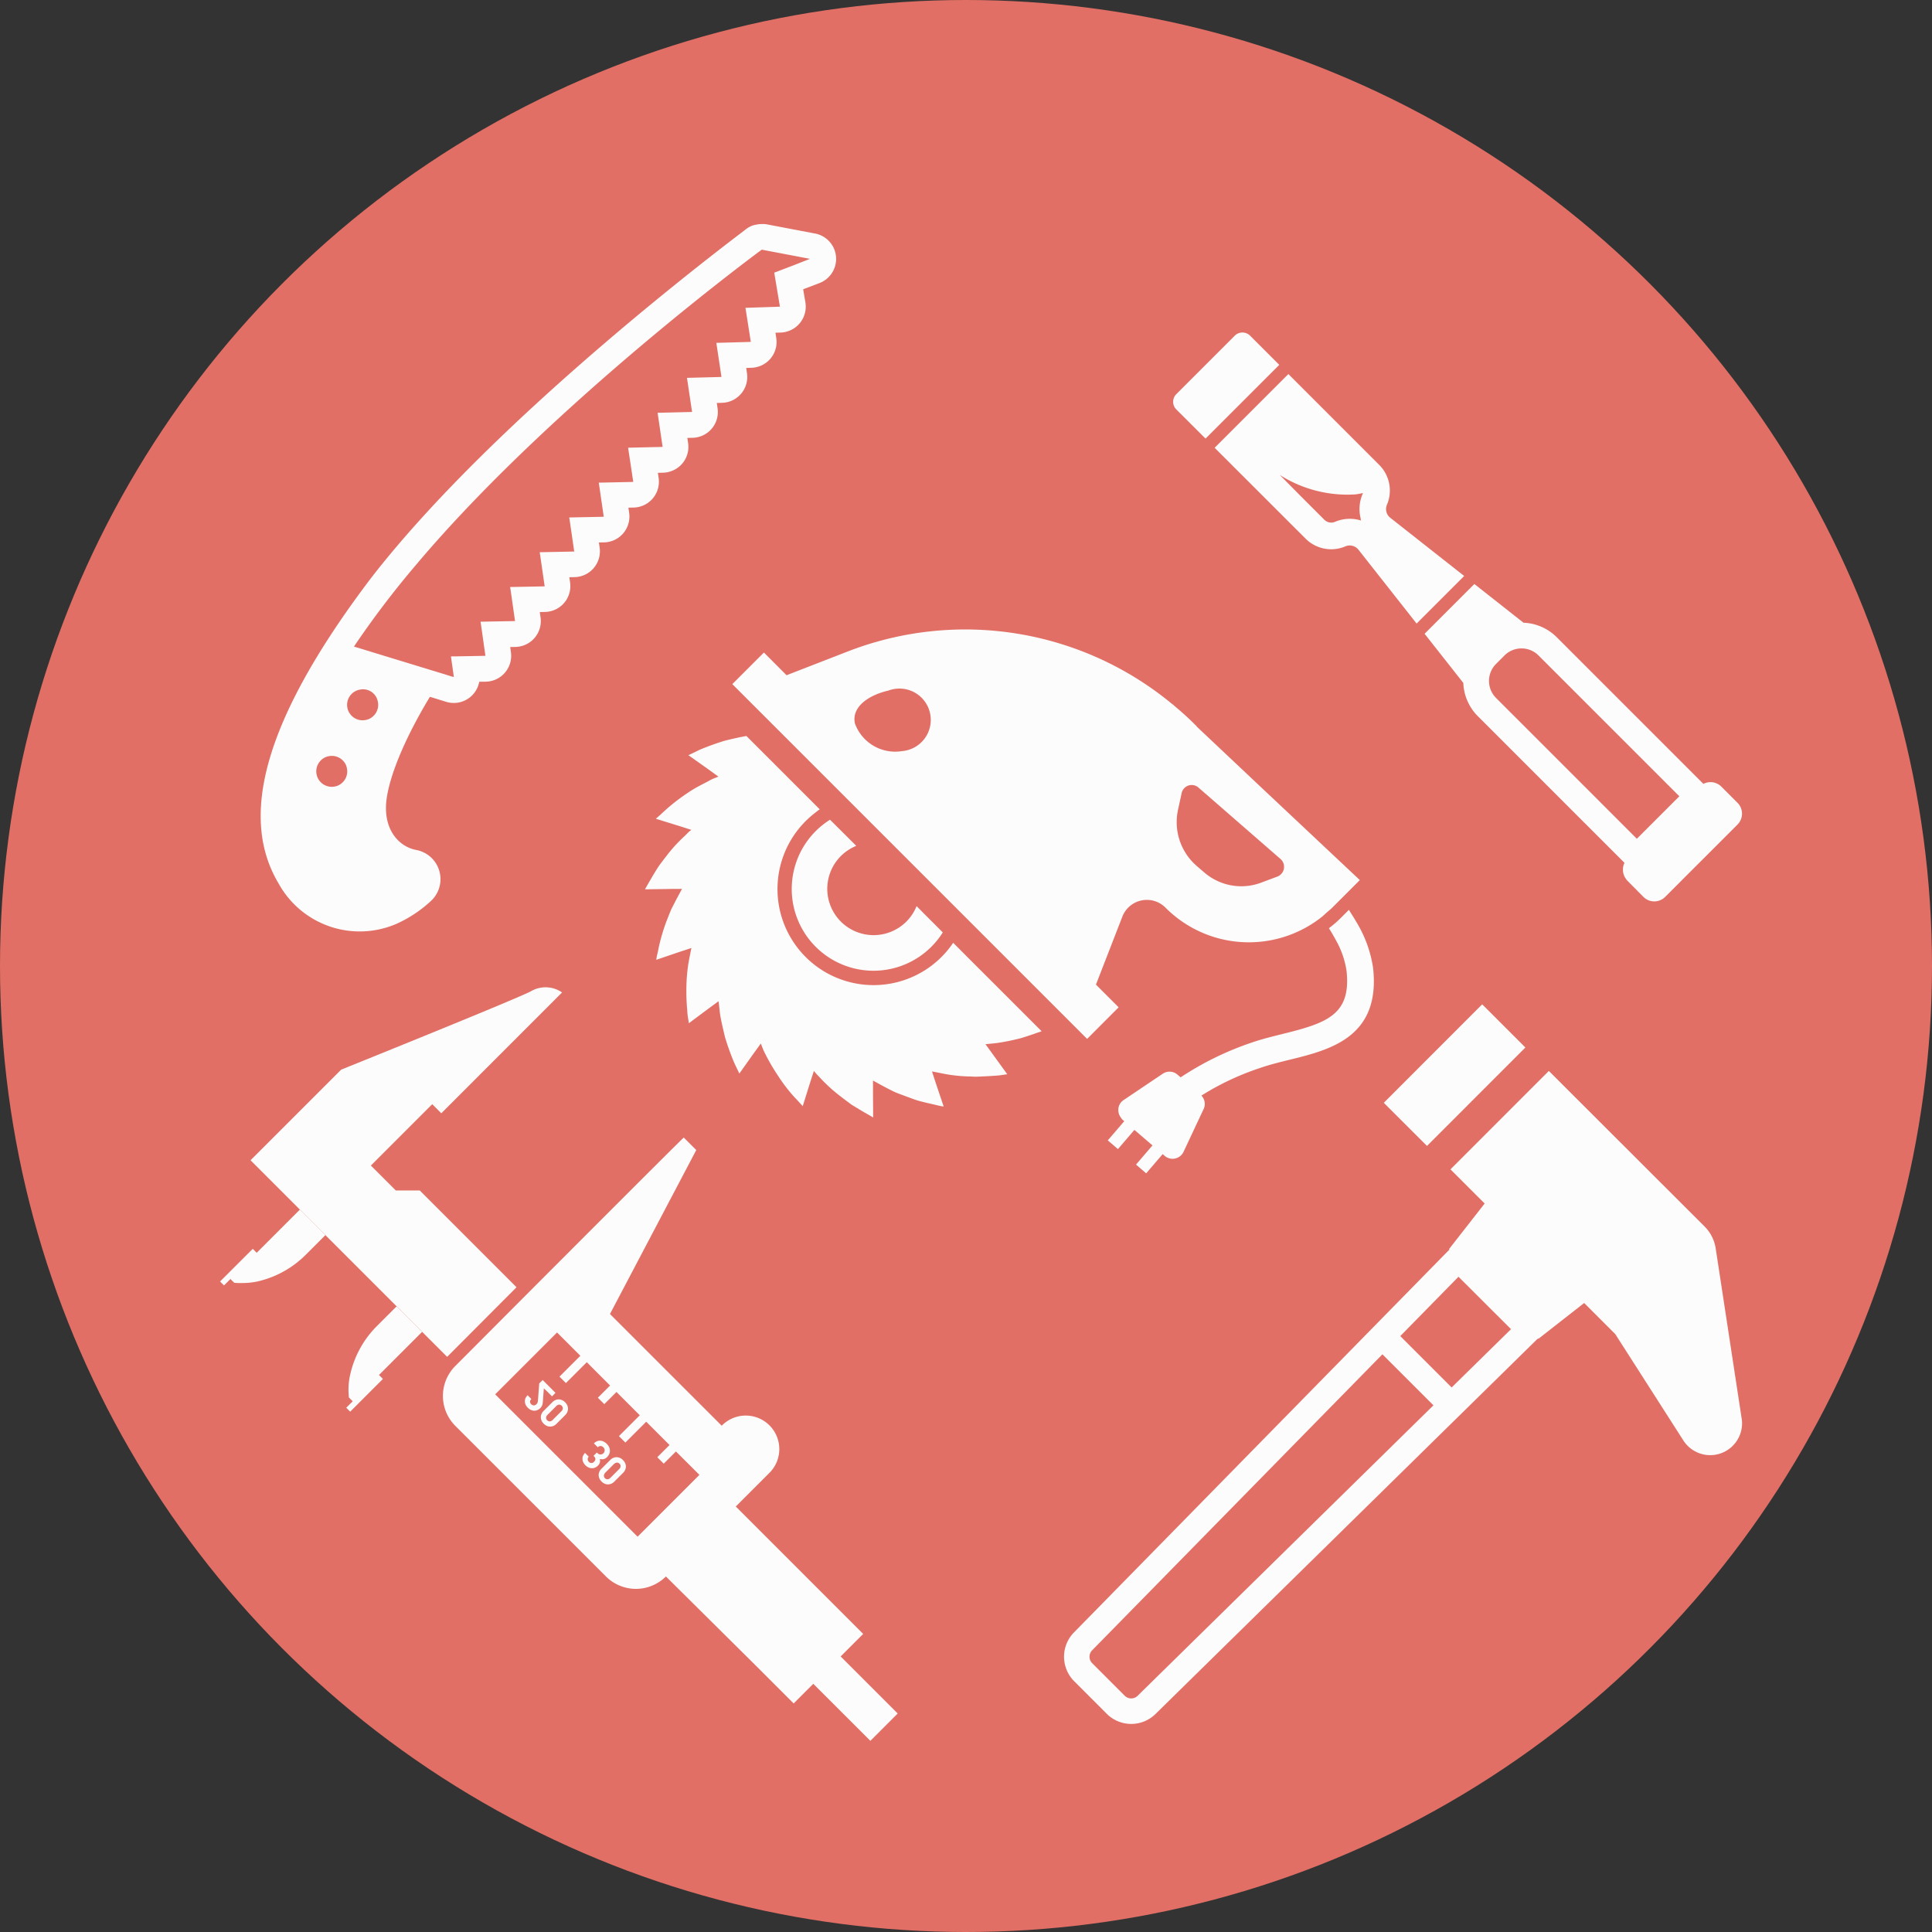 <svg xmlns="http://www.w3.org/2000/svg" width="180" height="180" viewBox="0 0 180 180">
  <rect x="0" y="0" width="180" height="180" fill="#333333" stroke="none"/>
  <g id="グループ_2878" data-name="グループ 2878" transform="translate(5725 -6650.563)">
    <circle id="楕円形_329" data-name="楕円形 329" cx="90" cy="90" r="90" transform="translate(-5725 6650.563)" fill="#e16f65"/>
    <g id="ダイヤルノギスの無料アイコン素材" transform="translate(-5640.665 6744.135)">
      <path id="パス_7011" data-name="パス 7011" d="M255.512,4.02,251.588.1,251.5.014h0L251.487,0l-9.11,9.117-.03.03-.013.013-.013.014,4.025,4.019Z" transform="translate(-197.731)" fill="#fcfcfc"/>
      <path id="パス_7012" data-name="パス 7012" d="M77.931,79.753,75.513,63.909a3.674,3.674,0,0,0-1.035-2.044L60.026,47.431l-.046-.046h0l-.013-.013L50.934,56.41l-.119.119,0,0-.013.013,3.185,3.182-3.316,4.245.04.04-34.97,35.66a3.23,3.23,0,0,0,0,4.56l3.037,3.037a3.227,3.227,0,0,0,4.554.008L58.845,72.4l.047-.047L59,72.3l.014.014,4.244-3.32,2.9,2.9L72.5,81.8a2.968,2.968,0,0,0,5.435-2.046ZM56.444,71.43l-5.533,5.433-4.786-4.786,5.424-5.53L56.41,71.4ZM17.426,101.342,44.462,73.773,49.189,78.5l.026.027-27.558,27.06a.851.851,0,0,1-1.2,0l-3.037-3.037A.853.853,0,0,1,17.426,101.342Z" transform="translate(0 -41.168)" fill="#fcfcfc"/>
    </g>
    <g id="携帯用ノコギリのアイコン素材" transform="translate(-5700.715 6671.438)">
      <path id="パス_7010" data-name="パス 7010" d="M58.163,32.963c11.811-15.242,34-31.76,34.9-32.471a2.428,2.428,0,0,1,.574-.335,2.41,2.41,0,0,1,.423-.105L94.1.044A2.351,2.351,0,0,1,94.53,0l.016,0c.015,0,.03,0,.045,0A2.287,2.287,0,0,1,95,.024L99.52.884a2.407,2.407,0,0,1,.464,4.592l-.052.021-1.523.579.208,1.229A2.421,2.421,0,0,1,98.1,9.229a2.424,2.424,0,0,1-1.782.88l-.457.014-.035,0,.074.488a2.4,2.4,0,0,1-1.465,2.6,2.463,2.463,0,0,1-.845.181l-.454.013-.035,0,.072.485a2.411,2.411,0,0,1-1.47,2.586,2.43,2.43,0,0,1-.851.179l-.458.014-.034,0,.071.481a2.4,2.4,0,0,1-1.467,2.585,2.424,2.424,0,0,1-.854.18l-.456.01-.037,0,.072.485a2.408,2.408,0,0,1-.54,1.9,2.436,2.436,0,0,1-1.787.856l-.453.009-.037,0,.071.481a2.409,2.409,0,0,1-2.333,2.757l-.451.011-.034,0,.071.481a2.41,2.41,0,0,1-2.334,2.753l-.448.007-.038,0,.07.477a2.408,2.408,0,0,1-2.334,2.753l-.452.009-.038,0,.071.481a2.424,2.424,0,0,1-.548,1.906,2.387,2.387,0,0,1-.923.668,2.415,2.415,0,0,1-.867.181l-.447.008-.039,0,.069.477A2.413,2.413,0,0,1,71.6,39.4l-.452.008-.034,0,.066.478a2.411,2.411,0,0,1-2.336,2.75l-.616.009a2.408,2.408,0,0,1-3.077,1.869l-1.518-.468C61.476,47.6,59.927,51.16,59.6,53.549c-.392,2.849,1.154,4.467,2.755,4.766A2.767,2.767,0,0,1,63.7,63.094a11.917,11.917,0,0,1-3.151,2.09,8.626,8.626,0,0,1-11-3.722C45.932,55.443,47.856,46.544,58.163,32.963Zm7.7,9.238-.179-1.27-.039-.266-.044-.324-.007-.037h0l0-.021.388-.006.18,0,2.374-.044.268-.007-.4-2.816-.051-.34h0l0-.021,2.881-.053.329-.008-.4-2.8-.053-.35h0l0-.021,2.885-.054.329-.009-.407-2.815-.052-.342h0l0-.021,2.87-.057.342-.009-.407-2.8-.054-.351h0l0-.021,2.878-.058.334-.009-.409-2.811-.053-.345h0l0-.02,2.872-.061.339-.01L82.152,21.2l-.052-.341h0l0-.021,2.879-.066.334-.01-.414-2.82-.052-.335h0l0-.021,2.888-.07.323-.01-.421-2.814-.053-.341h0l0-.021,2.886-.074.327-.011-.425-2.817-.053-.337h0l0-.021,2.874-.08.336-.012L93.09,8.173l-.056-.346h0l0-.021,2.854-.095.354-.014L95.713,4.53l1.82-.694,1.508-.594L94.55,2.387s-19.64,14.435-32.215,29.37A85.634,85.634,0,0,0,56.6,39.3c-.021.033-.033.055-.04.067l8.116,2.479.306.092.629.2Zm-9.974,8.449a1.4,1.4,0,0,0-.061-.206,1.441,1.441,0,0,0-1.539-.879c-.046.006-.091.016-.135.027a1.482,1.482,0,0,0-.209.062,1.442,1.442,0,0,0,.749,2.763c.045-.006.09-.016.134-.027a1.427,1.427,0,0,0,.21-.062,1.521,1.521,0,0,0,.19-.1,1.373,1.373,0,0,0,.122-.081,1.418,1.418,0,0,0,.293-.291c.03-.041.058-.082.084-.126a1.441,1.441,0,0,0,.157-.374,1.5,1.5,0,0,0,.03-.147,1.44,1.44,0,0,0,0-.414A1.423,1.423,0,0,0,55.888,50.651Zm1.824-4.46a1.46,1.46,0,0,0,.21-.062,1.414,1.414,0,0,0,.19-.1c.042-.026.084-.052.123-.082a1.458,1.458,0,0,0,.376-.418,1.462,1.462,0,0,0,.157-.375,1.424,1.424,0,0,0,.03-.146,1.439,1.439,0,0,0,0-.414c-.007-.048-.017-.1-.028-.143a1.394,1.394,0,0,0-1.6-1.084c-.045.006-.09.016-.135.026a1.439,1.439,0,0,0,.54,2.825C57.624,46.21,57.668,46.2,57.712,46.191Z" transform="translate(-47.864 -0.001)" fill="#fcfcfc"/>
    </g>
    <g id="ノギスのフリーアイコン素材_1" data-name="ノギスのフリーアイコン素材 1" transform="translate(-5704.5 6742.563)">
      <path id="パス_7002" data-name="パス 7002" d="M271.611,11.683l-.024.025h0l-.015.015-.847-.847-5.716,5.716,2.321,2.321,2.232,0,9.018,9.017c-2.5,2.509-4.818,4.835-6.464,6.485L253.8,16.1l8.441-8.442S278.094,1.272,279.881.379A2.7,2.7,0,0,1,282.8.45l.007,0h0l.018.013Z" transform="translate(-250.956 -0.001)" fill="#fcfcfc"/>
      <path id="パス_7003" data-name="パス 7003" d="M417.717,154.64l.367.367,4-4,.008-.008h0l.016-.016,2.359,2.359,0,.005h0l.016.016-1.762,1.762a9.265,9.265,0,0,1-4.557,2.552,6.85,6.85,0,0,1-1.486.148h-.006a5.44,5.44,0,0,1-.68-.023l-.354-.353-.6.6-.367-.367Z" transform="translate(-414.668 -130.288)" fill="#fcfcfc"/>
      <path id="パス_7004" data-name="パス 7004" d="M349.174,225.22a6.352,6.352,0,0,1,.126-2.173,9.266,9.266,0,0,1,2.552-4.557l1.763-1.762,2.359,2.359.005,0h0l.016.015-4.021,4.021.367.367-3.049,3.049-.367-.367.6-.6Z" transform="translate(-337.165 -187.017)" fill="#fcfcfc"/>
      <path id="パス_7005" data-name="パス 7005" d="M26.922,123.247c1.7-1.7,4-4.014,6.464-6.485,2.83-2.835,5.874-5.885,8.46-8.471,3.567-3.567,6.263-6.252,6.319-6.282l1.163,1.163-8.04,15.276L51.7,128.856a3.125,3.125,0,1,1,4.419,4.419l-3.109,3.108,11.828,11.828.026.026h0l.015.015-2.1,2.1,5.29,5.29.011.011h0l.016.015-2.546,2.546L60.232,152.9l-1.815,1.815h0l-.016.015-3.477-3.477L46.5,142.9h0a3.953,3.953,0,0,1-5.587,0L26.882,128.872a3.947,3.947,0,0,1-.005-5.579Zm20.512,8.008-1.121,1.121,0,0h0l-.015.015-.6-.6,1.139-1.138-2.171-2.171-1.943,1.943-.6-.6,1.943-1.943-2.171-2.171-1.121,1.121,0,0h0l-.015.016-.6-.6,1.139-1.139-2.17-2.171-1.943,1.943-.6-.6,1.943-1.943-2.171-2.17-2.479,2.479-3.283,3.283,13.265,13.265,3.283-3.283,2.479-2.479Z" transform="translate(-4.959 -88.025)" fill="#fcfcfc"/>
      <path id="パス_7006" data-name="パス 7006" d="M260.82,268.358l-.468-.468-.295-.276-.087,1.17c0,.072-.011.139-.019.2a.849.849,0,0,1-.035.169.763.763,0,0,1-.073.147.655.655,0,0,1-.112.145.875.875,0,0,1-.284.193.709.709,0,0,1-.3.056.771.771,0,0,1-.3-.075,1.006,1.006,0,0,1-.282-.2,1.073,1.073,0,0,1-.2-.274.774.774,0,0,1-.075-.305.718.718,0,0,1,.053-.306.806.806,0,0,1,.155-.227c.01-.014.016-.029.025-.044l0,0c.005-.006.007-.013.012-.018l.359.359a.441.441,0,0,0-.1.14.242.242,0,0,0-.019.131.261.261,0,0,0,.035.12.428.428,0,0,0,.072.1.386.386,0,0,0,.083.058.318.318,0,0,0,.077.033.26.26,0,0,0,.087.016.366.366,0,0,0,.239-.115.4.4,0,0,0,.1-.145.832.832,0,0,0,.04-.2l.118-1.586.321-.322,1.178,1.178,0,0h0l.016.016Z" transform="translate(-229.888 -230.261)" fill="#fcfcfc"/>
      <path id="パス_7007" data-name="パス 7007" d="M252,281.422l-.828.828a.872.872,0,0,1-.3.2.79.79,0,0,1-.619-.025,1.007,1.007,0,0,1-.456-.455.779.779,0,0,1-.075-.306.715.715,0,0,1,.051-.313.857.857,0,0,1,.2-.3l.828-.828a.871.871,0,0,1,.3-.2.762.762,0,0,1,.316-.054.822.822,0,0,1,.3.078.9.9,0,0,1,.265.19.923.923,0,0,1,.191.265.832.832,0,0,1,.078.3.81.81,0,0,1-.054.316A.851.851,0,0,1,252,281.422Zm-.579-.965a.4.4,0,0,0-.26.131l-.82.82a.4.4,0,0,0-.131.26.347.347,0,0,0,.349.349.4.4,0,0,0,.26-.131l.82-.82a.4.4,0,0,0,.131-.26.357.357,0,0,0-.349-.348Z" transform="translate(-219.831 -241.591)" fill="#fcfcfc"/>
      <path id="パス_7008" data-name="パス 7008" d="M223.538,309.558a.7.7,0,0,1-.357.212.722.722,0,0,1-.282-.013h0l-.057,0a.628.628,0,0,1,.013.3.622.622,0,0,1-.191.319.815.815,0,0,1-.27.185.7.7,0,0,1-.3.051.809.809,0,0,1-.308-.072.977.977,0,0,1-.279-.2,1.03,1.03,0,0,1-.2-.271.826.826,0,0,1-.078-.3.708.708,0,0,1,.046-.3.829.829,0,0,1,.143-.222c.01-.016.017-.033.026-.049l0,0c.005-.006.006-.013.012-.019l.359.359a.344.344,0,0,0-.1.246.337.337,0,0,0,.107.236.325.325,0,0,0,.491-.013.394.394,0,0,0,.12-.233.334.334,0,0,0-.112-.248.632.632,0,0,0-.046-.049l-.016-.017.311-.311.054.053a.385.385,0,1,0,.555-.533.457.457,0,0,0-.118-.086.275.275,0,0,0-.129-.038.368.368,0,0,0-.139.022.5.5,0,0,0-.14.091l-.335-.335-.009-.009h0l-.016-.016a.928.928,0,0,1,.321-.209.685.685,0,0,1,.316-.038.74.74,0,0,1,.3.094,1.185,1.185,0,0,1,.266.2,1.1,1.1,0,0,1,.2.274.751.751,0,0,1,.088.308.69.69,0,0,1-.046.319A.905.905,0,0,1,223.538,309.558Z" transform="translate(-187.461 -265.822)" fill="#fcfcfc"/>
      <path id="パス_7009" data-name="パス 7009" d="M212.711,320.7l-.828.828a.856.856,0,0,1-.3.2.755.755,0,0,1-.311.053.779.779,0,0,1-.306-.075,1.013,1.013,0,0,1-.265-.191,1.031,1.031,0,0,1-.193-.268.854.854,0,0,1-.075-.305.7.7,0,0,1,.054-.311.808.808,0,0,1,.2-.3l.828-.828a.8.8,0,0,1,.3-.2.763.763,0,0,1,.314-.057.87.87,0,0,1,.57.271.921.921,0,0,1,.191.266.829.829,0,0,1,.078.3.813.813,0,0,1-.056.313A.85.85,0,0,1,212.711,320.7Zm-.743-.9a.491.491,0,0,0-.1.07l-.82.82a.448.448,0,0,0-.07.1.369.369,0,0,0-.033.068.362.362,0,0,0-.026.1.318.318,0,0,0,.1.246.306.306,0,0,0,.244.1.4.4,0,0,0,.26-.131l.82-.82a.4.4,0,0,0,.131-.26.318.318,0,0,0-.1-.242.333.333,0,0,0-.244-.1.372.372,0,0,0-.1.026A.438.438,0,0,0,211.969,319.8Z" transform="translate(-175.155 -275.484)" fill="#fcfcfc"/>
    </g>
    <g id="工具_ノミのアイコン素材_1" data-name="工具 ノミのアイコン素材 1" transform="translate(-5615.7 6734.544) rotate(-90)">
      <path id="パス_7017" data-name="パス 7017" d="M426.086,5.737,420.643.295a1.008,1.008,0,0,0-1.427,0L416.5,3.017l6.87,6.87,2.721-2.72A1.011,1.011,0,0,0,426.086,5.737Z" transform="translate(-373.383 0)" fill="#fcfcfc"/>
      <path id="パス_7018" data-name="パス 7018" d="M257.993,45.837a3.376,3.376,0,0,0-.732,3.683,1.041,1.041,0,0,1-.281,1.23L250.822,55.6l-.729.571h0l-.013.011,4.433,4.433,5.434-6.9a1.034,1.034,0,0,1,1.224-.287,3.371,3.371,0,0,0,3.689-.726l8.467-8.467-6.869-6.869ZM259.681,51a3.514,3.514,0,0,0-.131-2.439.907.907,0,0,1,.2-.972l2.143-2.143,2.037-2.014a11.727,11.727,0,0,0-1.816,7.046,5.754,5.754,0,0,0,.129.7.753.753,0,0,1-.115-.038,3.569,3.569,0,0,0-2.181-.186C259.858,50.971,259.77,50.984,259.681,51Z" transform="translate(-224.195 -33.501)" fill="#fcfcfc"/>
      <path id="パス_7019" data-name="パス 7019" d="M20.358,229.915a4.627,4.627,0,0,0-3.092,1.347L3.6,244.929a1.421,1.421,0,0,0-.655-.142h0a1.391,1.391,0,0,0-.762.226c-.011.007-.021.015-.032.023a1.288,1.288,0,0,0-.2.145L.42,246.7a1.43,1.43,0,0,0,0,2.015l6.752,6.752a1.435,1.435,0,0,0,2.014,0l1.522-1.522a1.435,1.435,0,0,0,.246-1.663l13.667-13.667a4.625,4.625,0,0,0,1.347-3.092l3.607-4.579-4.637-4.637Zm2.565,7L9.8,250.04l-3.959-3.958L18.965,232.96a2.242,2.242,0,0,1,3.162,0l.8.8A2.242,2.242,0,0,1,22.923,236.918Z" transform="translate(-0.005 -202.881)" fill="#fcfcfc"/>
    </g>
    <g id="電動丸ノコギリの無料アイコン素材" transform="translate(-5664.906 6644.253)">
      <path id="パス_7020" data-name="パス 7020" d="M349.823,267.358a11.473,11.473,0,0,0-1.581-4.318c-.173-.3-.356-.589-.54-.874-.038-.065-.081-.137-.118-.2l0,0-.012-.019-.682.682a10.655,10.655,0,0,1-1.181,1.032c.224.358.441.724.64,1.1a8.224,8.224,0,0,1,1,2.87c.449,4.1-1.847,4.866-5.956,5.881-.957.241-1.955.482-2.887.807a28.355,28.355,0,0,0-6.612,3.235l-.3-.257a1.131,1.131,0,0,0-1.366-.08l-3.665,2.464a1.1,1.1,0,0,0-.466,1.063,1.143,1.143,0,0,0,.021.125,1.078,1.078,0,0,0,.133.322,1.155,1.155,0,0,0,.1.144,1.014,1.014,0,0,0,.1.142l.189.162-1.512,1.762-.009.01h0l-.014.016.947.813,1.534-1.789,1.684,1.444-1.535,1.789.948.813,1.535-1.789.189.162a1.13,1.13,0,0,0,1.758-.377l1.877-4a1.112,1.112,0,0,0-.167-1.184c-.014-.019-.022-.04-.037-.059h0a24.752,24.752,0,0,1,5.466-2.571c.832-.291,1.772-.524,2.678-.749C345.8,275,350.538,273.83,349.823,267.358Z" transform="translate(-281.99 -170.871)" fill="#fcfcfc"/>
      <path id="パス_7021" data-name="パス 7021" d="M106.625,198.6A7.619,7.619,0,1,0,117.132,209.1l-1.752-1.752-.675-.686,0,.008-.016-.016a4.316,4.316,0,1,1-6.076-5.4,4.224,4.224,0,0,1,.437-.209l0,0,.02-.01Z" transform="translate(-89.388 -115.92)" fill="#fcfcfc"/>
      <path id="パス_7022" data-name="パス 7022" d="M30.037,160.422l-1.31-1.315,0,0-.015-.015a8.95,8.95,0,1,1-12.846-12.123c.132-.1.255-.207.394-.3l0,0c.006,0,.011-.009.017-.013l-6.83-6.83c-.582.1-1.281.258-2.022.441a24.567,24.567,0,0,0-2.346.848c-.523.262-.889.431-.994.478-.006,0-.022.008-.026.008h0l0,0-.022.01,1.8,1.275,1.005.726c-.016.006-.1.035-.253.1a4.027,4.027,0,0,0-.691.325c-.274.141-.607.316-.956.5a12.453,12.453,0,0,0-1.09.674,17.625,17.625,0,0,0-1.963,1.53l-.543.5-.324.281.012,0-.018.017,2.128.658,1.172.375c-.014.011-.085.068-.214.166-.125.125-.308.316-.532.524a13.88,13.88,0,0,0-1.589,1.764c-.266.349-.557.707-.79,1.065s-.433.7-.607,1c-.295.5-.5.861-.556.968-.005.006-.016.024-.02.026H.011L0,154.111l2.336-.034,1.111-.006c-.014.027-.206.377-.485.9-.15.283-.316.616-.507.982-.158.366-.308.765-.475,1.181a18.261,18.261,0,0,0-.7,2.38c-.066.349-.133.64-.183.84-.025.2-.05.325-.05.325l2.191-.745,1.084-.357c-.006.032-.085.42-.2,1a14.835,14.835,0,0,0-.258,2.362,19.73,19.73,0,0,0,.075,2.5,5.334,5.334,0,0,0,.1.832c.014.085.023.146.032.2l.006.1.009-.007s0,.023,0,.023L5.947,165.2l.909-.666c0,.032.051.429.115,1.036.075.624.275,1.431.482,2.321a24.111,24.111,0,0,0,.84,2.338c.248.539.427.9.477,1,0,.006.009.022.009.025l0,0,.01.021,1.284-1.809.718-.991c.007.017.042.11.1.262s.166.433.308.7a18.68,18.68,0,0,0,1.19,2.038,15.376,15.376,0,0,0,1.506,1.972c.413.434.684.736.763.825,0,.007.017.022.018.026v0l.016.019.706-2.249.333-1.029c.01.01.076.077.184.208s.3.316.507.541a14.45,14.45,0,0,0,1.764,1.589c.35.275.716.541,1.057.8.366.224.7.424,1,.607l1.014.582-.016-2.209,0-1.236a2.562,2.562,0,0,0,.229.134c.158.084.391.217.657.358.291.158.616.325.982.508s.765.308,1.19.474c.407.141.84.325,1.247.433s.791.2,1.131.275.624.15.824.192a2.885,2.885,0,0,0,.324.05l-.743-2.211-.344-1.056c.031.006.421.078,1.012.2a14.42,14.42,0,0,0,2.355.266c.224,0,.449.017.673.025.217-.008.433-.008.641-.025.433-.017.832-.041,1.173-.066a6.542,6.542,0,0,0,.832-.092l.209-.032.1-.005-.007-.009.024,0L32.4,169.477l-.68-.941c.033,0,.43-.035,1.036-.1a20.6,20.6,0,0,0,2.321-.474c.519-.157,1.053-.34,1.545-.517l.311-.1-.007-.007.022-.008Z" transform="translate(0 -64.945)" fill="#fcfcfc"/>
      <path id="パス_7023" data-name="パス 7023" d="M97.282,100.173h0l.015-.015-2.113-2.113,2.462-6.339a2.449,2.449,0,0,1,4.01-.84,10.949,10.949,0,0,0,14.533.9c.161-.123.307-.271.461-.407l.04-.036c.166-.147.34-.282.5-.439l2.495-2.494.07-.069h0l.015-.015-8.976-8.436-6.241-5.886.01-.02-.15-.141c-.616-.624-1.265-1.2-1.93-1.755l-.142-.141-.008.017a30.231,30.231,0,0,0-30.307-4.925L66.359,69.22l-2.094-2.1,0,0h0l-.015-.015-2.924,2.923-.006.006h0l-.015.015L83.022,91.764l7.254,7.254,4.085,4.085,2.919-2.928Zm9.162-11.814a5.28,5.28,0,0,1-1.194-.788l-.707-.607a5.4,5.4,0,0,1-1.714-5.2l.341-1.564a.954.954,0,0,1,1.564-.515l7.645,6.655a.973.973,0,0,1-.291,1.639l-1.514.566a5.261,5.261,0,0,1-4.128-.184ZM77.107,76.291a3.99,3.99,0,0,1-4.376-2.57c-.349-1.564,1.314-2.662,3.112-3.07a2.919,2.919,0,1,1,1.264,5.64Z" transform="translate(-53.171)" fill="#fcfcfc"/>
    </g>
  </g>
</svg>
